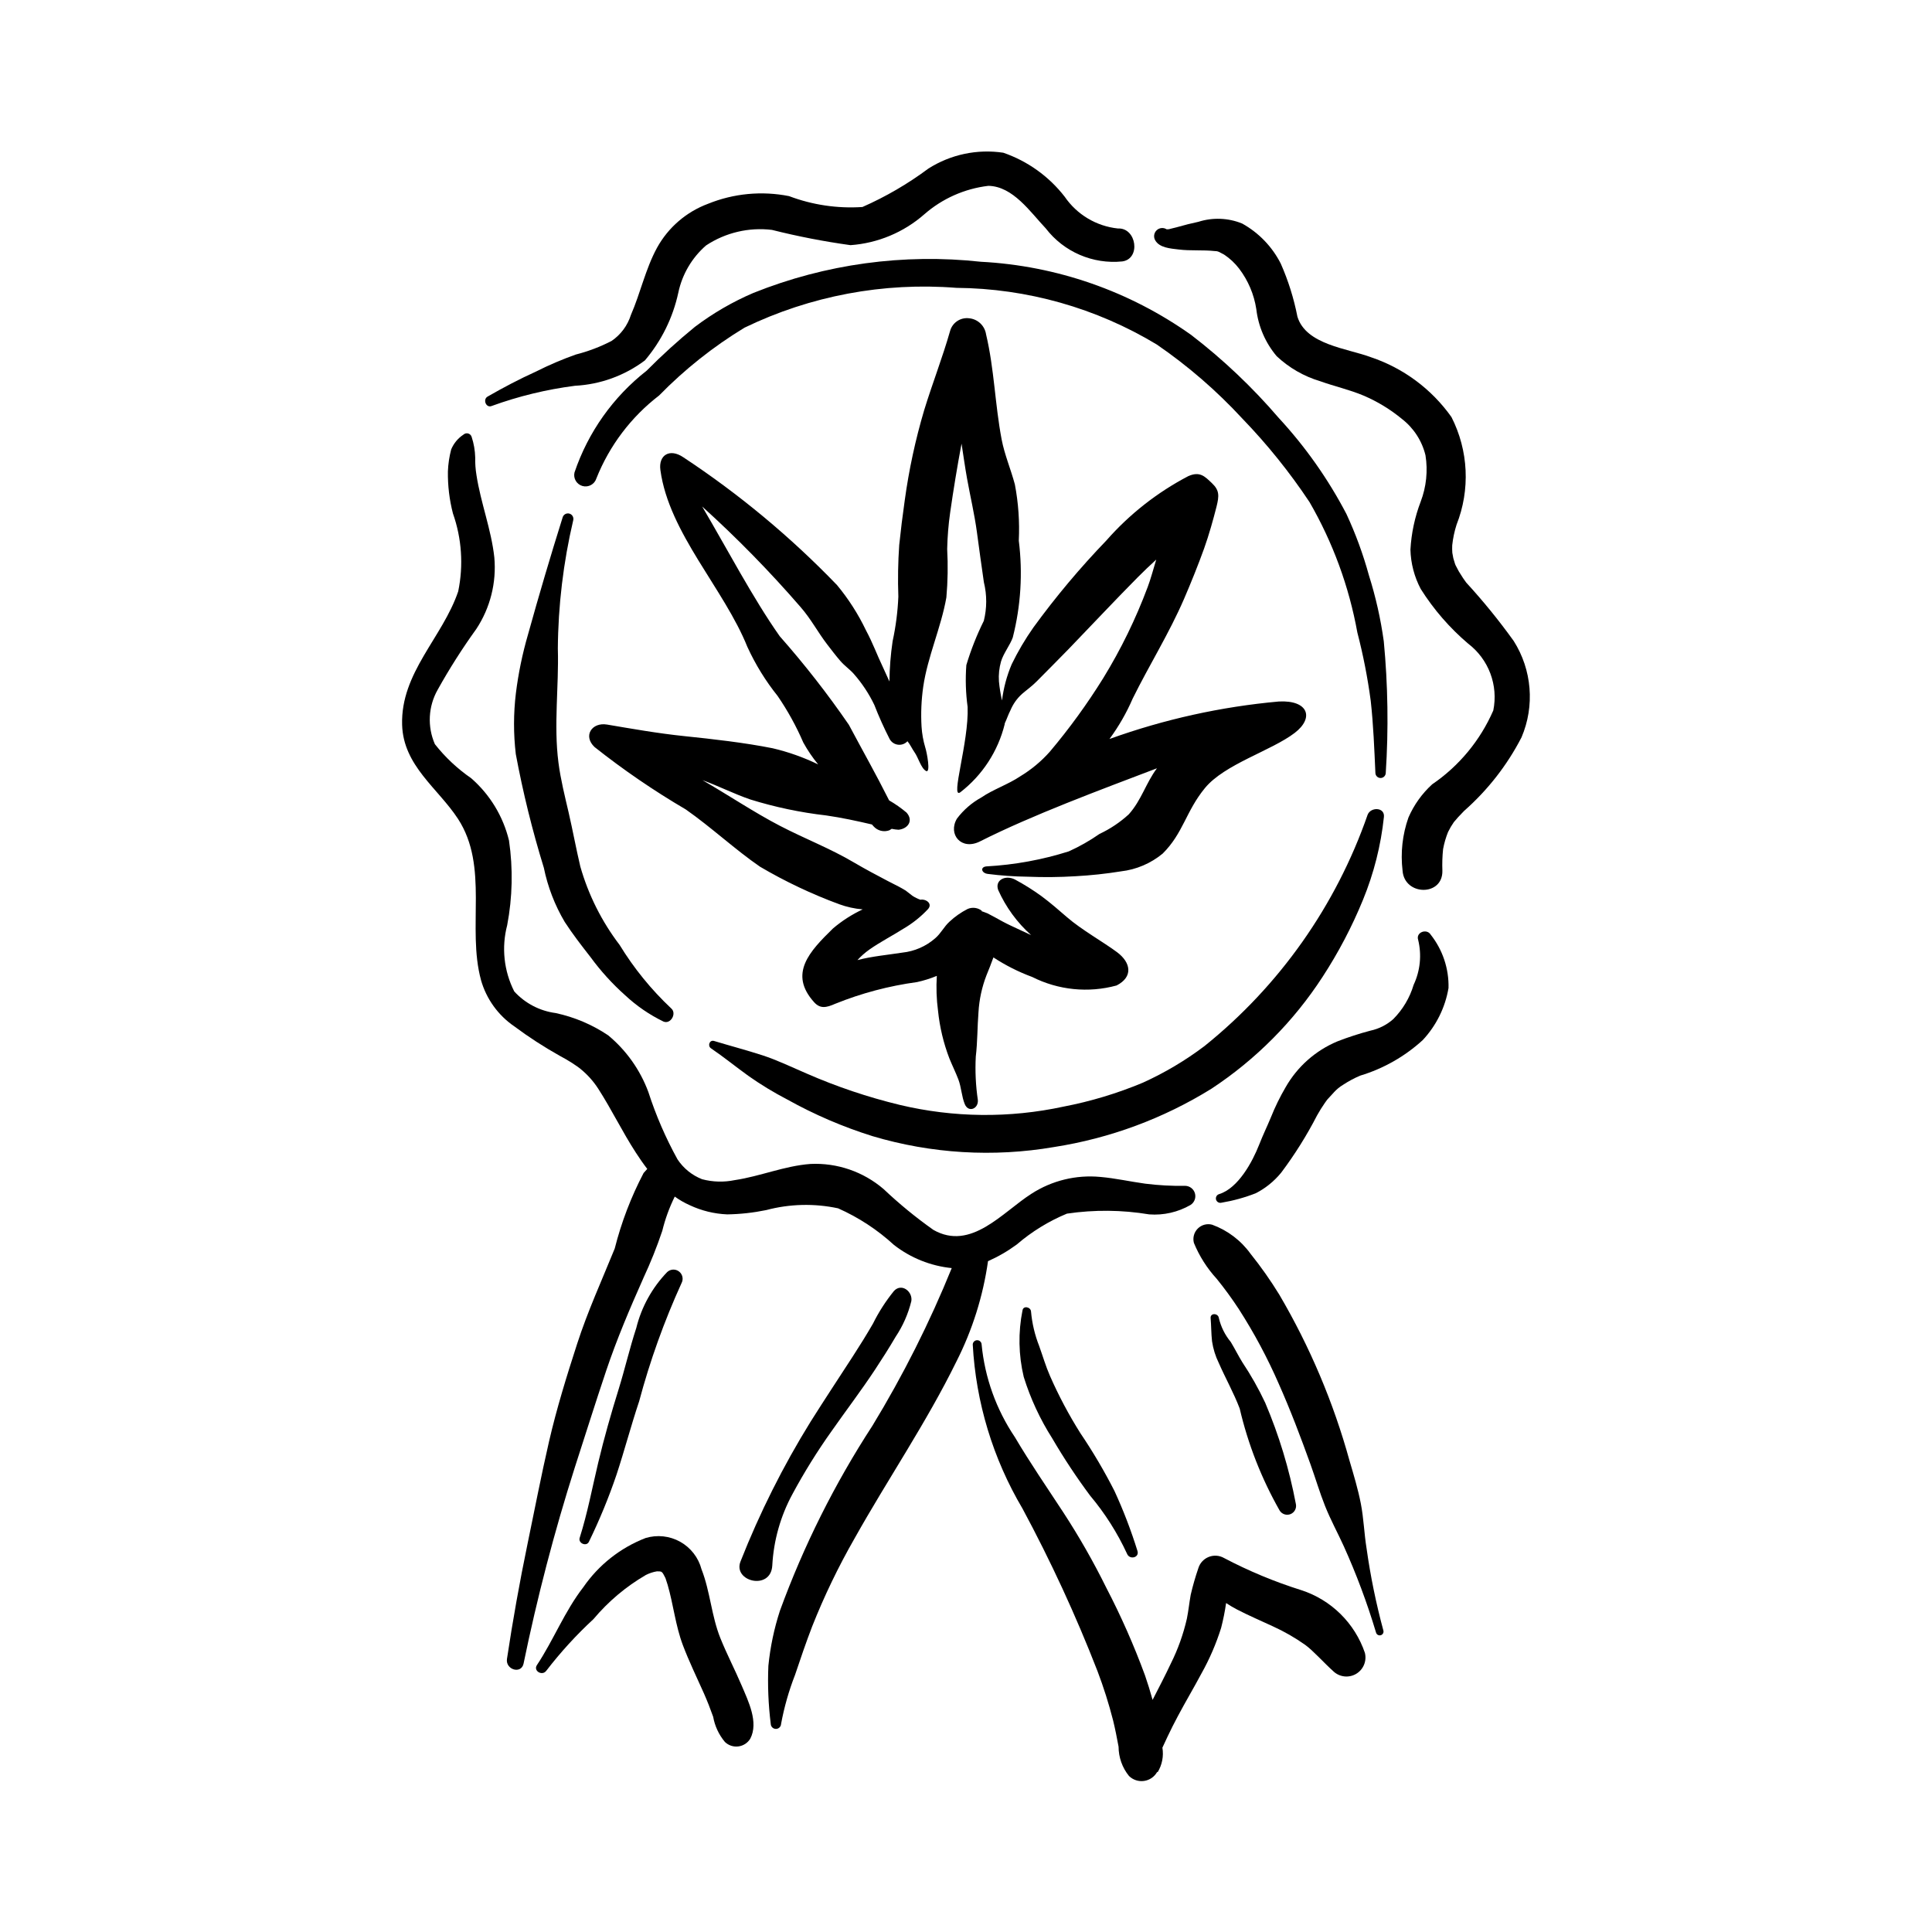 <?xml version="1.0" encoding="UTF-8"?>
<!-- Uploaded to: SVG Repo, www.svgrepo.com, Generator: SVG Repo Mixer Tools -->
<svg fill="#000000" width="800px" height="800px" version="1.1" viewBox="144 144 512 512" xmlns="http://www.w3.org/2000/svg">
 <g>
  <path d="m458.11 458.26c-3.543 0.059-7.086-0.133-10.605-0.574-3.981-0.543-7.918-1.445-11.93-1.789-6.394-0.605-12.809 0.961-18.207 4.445-7.688 4.887-16.043 15.297-26.039 9.574v-0.004c-4.641-3.281-9.043-6.891-13.168-10.797-5.375-4.613-12.312-6.996-19.387-6.656-6.887 0.512-13.258 3.266-20.031 4.281v-0.004c-2.871 0.602-5.84 0.523-8.676-0.227-2.676-1.047-4.957-2.894-6.535-5.293-3.133-5.676-5.711-11.641-7.707-17.812-2.168-5.863-5.848-11.055-10.668-15.043-4.211-2.824-8.926-4.82-13.883-5.887-4.227-0.555-8.117-2.582-10.988-5.727-2.754-5.426-3.422-11.672-1.875-17.559 1.406-7.402 1.57-14.988 0.48-22.445-1.551-6.41-5.055-12.176-10.027-16.508-3.637-2.508-6.879-5.547-9.613-9.02-2.043-4.66-1.766-10.016 0.746-14.441 3.094-5.559 6.512-10.93 10.234-16.09 3.691-5.598 5.371-12.281 4.773-18.961-0.812-7.445-3.598-14.422-4.731-21.805-0.258-1.551-0.371-3.125-0.336-4.695-0.047-1.852-0.363-3.684-0.945-5.441-0.129-0.445-0.484-0.789-0.934-0.91-0.449-0.117-0.926 0.008-1.262 0.328-1.438 0.949-2.562 2.309-3.223 3.898-0.504 1.906-0.797 3.863-0.871 5.832-0.055 3.754 0.391 7.496 1.332 11.133 2.34 6.629 2.824 13.773 1.398 20.66-4.156 12.254-15.273 21.527-14.863 35.367 0.324 10.871 9.512 16.801 14.801 24.906 8.277 12.691 2.324 28.855 6.106 42.738l-0.004 0.004c1.418 4.981 4.527 9.309 8.797 12.238 3.84 2.859 7.863 5.465 12.039 7.805 1.113 0.594 2.215 1.219 3.277 1.902l1.344 0.906 0.652 0.48 0.129 0.09 0.188 0.164c1.805 1.477 3.371 3.227 4.637 5.188 3.547 5.508 6.394 11.441 9.977 16.953 0.938 1.449 1.941 2.906 3.023 4.316l-0.965 1.074v-0.004c-3.332 6.356-5.902 13.078-7.66 20.035-3.406 8.379-7.168 16.621-9.957 25.238-2.766 8.539-5.441 17.164-7.457 25.918-2.074 9.016-3.824 18.094-5.699 27.148-2.094 10.102-3.906 20.25-5.441 30.449-0.43 2.836 3.785 4.144 4.406 1.215l-0.004-0.004c3.606-17.523 8.129-34.848 13.555-51.898 2.781-8.582 5.477-17.195 8.352-25.746 2.82-8.379 6.246-16.41 9.836-24.484h-0.004c1.906-4.082 3.582-8.266 5.016-12.531 0.766-3.141 1.875-6.188 3.309-9.082 1.234 0.895 2.562 1.656 3.953 2.277 3.121 1.469 6.504 2.297 9.949 2.441 3.477-0.055 6.938-0.438 10.34-1.141 6.223-1.652 12.746-1.812 19.043-0.465 5.434 2.41 10.434 5.688 14.812 9.707 4.422 3.445 9.727 5.57 15.305 6.133-5.871 14.461-12.895 28.426-21.008 41.758-10.004 15.367-18.234 31.82-24.523 49.043-1.543 4.742-2.57 9.637-3.062 14.602-0.219 5.141-0.008 10.289 0.629 15.395 0.027 0.738 0.633 1.32 1.371 1.32 0.734 0 1.34-0.582 1.367-1.32 0.82-4.438 2.059-8.785 3.699-12.988 1.434-4.269 2.894-8.566 4.508-12.766v-0.004c3.199-8.078 6.973-15.914 11.293-23.449 8.805-15.711 19.016-30.633 26.961-46.824 4.238-8.348 7.066-17.336 8.379-26.602 2.699-1.195 5.262-2.684 7.637-4.434 3.965-3.41 8.445-6.164 13.273-8.164 7.238-1.07 14.598-1.004 21.816 0.199 3.809 0.285 7.617-0.586 10.93-2.492 1.023-0.645 1.508-1.883 1.191-3.051-0.316-1.168-1.363-1.992-2.574-2.027z"/>
  <path d="m440.25 204.55c-5.707-0.605-10.859-3.684-14.098-8.422-4.172-5.387-9.832-9.438-16.273-11.656-6.902-1.035-13.945 0.457-19.836 4.195-5.43 4.043-11.297 7.465-17.492 10.191-6.609 0.441-13.238-0.543-19.438-2.883-7.211-1.434-14.68-0.727-21.488 2.035-5.766 2.148-10.566 6.297-13.527 11.688-3.062 5.644-4.352 11.91-6.902 17.77-0.887 2.805-2.688 5.231-5.117 6.883-3.012 1.559-6.188 2.766-9.473 3.602-3.613 1.281-7.144 2.789-10.566 4.516-4.434 2.008-8.613 4.211-12.828 6.633-1.309 0.75-0.434 3.055 1.055 2.504v-0.004c7.148-2.598 14.566-4.398 22.109-5.367 6.707-0.348 13.16-2.688 18.527-6.719 4.387-5.168 7.43-11.336 8.859-17.961 1.023-4.863 3.609-9.258 7.359-12.516 5.148-3.398 11.336-4.856 17.457-4.113 6.859 1.723 13.809 3.074 20.816 4.043 7.234-0.52 14.098-3.391 19.551-8.172 4.766-4.172 10.684-6.801 16.977-7.547 6.531 0.109 11.125 6.953 15.215 11.273 4.789 6.238 12.469 9.551 20.293 8.758 4.961-0.695 3.785-8.977-1.18-8.73z"/>
  <path d="m545.13 313.84c-3.879-5.402-8.078-10.566-12.574-15.461l-0.848-1.203-1.121-1.777-0.848-1.613-0.137-0.344-0.457-1.5-0.266-1.445c-0.047-0.664-0.055-1.324-0.027-1.988 0.195-1.852 0.582-3.684 1.152-5.461 3.66-9.262 3.168-19.648-1.352-28.523-5.254-7.414-12.727-12.969-21.344-15.859-6.223-2.344-17.234-3.281-19.488-10.781h0.004c-0.945-4.82-2.418-9.52-4.402-14.012-2.269-4.488-5.836-8.191-10.234-10.633-3.691-1.508-7.793-1.668-11.59-0.461-1.883 0.402-3.723 0.859-5.562 1.391l-2.293 0.578-0.566 0.023 0.293 0.242-0.301-0.246-0.039-0.027c-0.832-0.504-1.902-0.387-2.609 0.285-0.703 0.672-0.875 1.734-0.414 2.59 1.109 2.082 4.176 2.246 6.223 2.5 3.203 0.398 6.43 0.07 9.637 0.426v0.004c0.375-0.016 0.742 0.059 1.078 0.219l1.34 0.699h0.004c1.527 1.012 2.879 2.273 3.992 3.731 2.391 3.141 3.953 6.828 4.551 10.73 0.535 4.594 2.414 8.93 5.398 12.469 3.281 3.082 7.234 5.356 11.551 6.641 3.785 1.359 7.773 2.238 11.488 3.809 3.66 1.562 7.082 3.644 10.152 6.18 3.117 2.414 5.32 5.812 6.246 9.641 0.66 4.133 0.219 8.363-1.27 12.27-1.559 4.078-2.477 8.371-2.719 12.727 0.094 3.641 1.027 7.211 2.734 10.43 3.43 5.438 7.668 10.32 12.566 14.484 2.66 2.027 4.695 4.762 5.875 7.891 1.176 3.129 1.449 6.527 0.785 9.805-3.445 7.926-9.062 14.715-16.203 19.586-2.691 2.453-4.828 5.449-6.281 8.785-1.598 4.516-2.133 9.34-1.562 14.098 0.477 6.695 10.711 6.859 10.551 0-0.074-1.91-0.012-3.82 0.188-5.719 0.285-1.547 0.723-3.062 1.309-4.519l0.727-1.359 0.812-1.266 1.145-1.328 1.598-1.672c6.231-5.488 11.387-12.09 15.191-19.469 3.559-8.344 2.777-17.906-2.082-25.562z"/>
  <path d="m523.14 391.68c-1.039-1.691-3.981-0.617-3.312 1.398 0.973 3.992 0.547 8.195-1.199 11.914-1.023 3.426-2.879 6.547-5.398 9.082-1.723 1.527-3.809 2.582-6.055 3.059-2.981 0.785-5.914 1.738-8.785 2.856-5.785 2.43-10.602 6.707-13.703 12.164-1.488 2.539-2.781 5.188-3.871 7.918-1.145 2.754-2.004 4.426-3.141 7.316-1.742 4.434-5.508 11.52-10.637 13.082-0.598 0.191-0.941 0.824-0.773 1.434 0.168 0.605 0.785 0.973 1.398 0.832 3.125-0.52 6.191-1.363 9.141-2.519 2.594-1.336 4.883-3.191 6.727-5.457 3.594-4.785 6.777-9.863 9.516-15.188 0.625-1.109 1.289-2.191 2.016-3.234l0.504-0.707 0.258-0.324 1.637-1.781-0.004-0.004c0.727-0.805 1.566-1.5 2.496-2.055 1.438-0.949 2.961-1.762 4.547-2.426 6.152-1.859 11.805-5.078 16.547-9.414 3.574-3.832 5.949-8.629 6.824-13.797 0.125-5.125-1.551-10.129-4.731-14.148z"/>
  <path d="m321.87 411.23c-5.285-4.969-9.879-10.621-13.664-16.809-4.742-6.219-8.277-13.27-10.418-20.789-1.121-4.742-1.992-9.539-3.09-14.285-1.016-4.383-2.129-8.781-2.703-13.25-1.289-9.977 0.129-20.109-0.16-30.129h-0.004c0.082-11.484 1.453-22.926 4.082-34.109 0.188-0.766-0.266-1.539-1.023-1.75-0.758-0.207-1.547 0.227-1.777 0.977-3.231 10.297-6.293 20.645-9.18 31.043-1.484 5.094-2.559 10.297-3.215 15.559-0.648 5.363-0.66 10.785-0.027 16.148 1.895 10.18 4.379 20.242 7.434 30.137 1.035 5.059 2.906 9.91 5.535 14.355 2.086 3.211 4.453 6.266 6.809 9.281 2.707 3.703 5.797 7.113 9.223 10.164 3.016 2.812 6.434 5.156 10.145 6.953 1.926 0.793 3.574-2.195 2.035-3.496z"/>
  <path d="m506.43 359.93c-8.375 24.078-23.355 45.316-43.227 61.289-5.07 3.832-10.555 7.086-16.344 9.707-6.769 2.832-13.812 4.957-21.016 6.34-14.32 3.094-29.148 2.938-43.398-0.457-8.469-2.047-16.742-4.832-24.723-8.328-3.871-1.656-7.715-3.535-11.719-4.832-4.242-1.371-8.508-2.492-12.766-3.781-1.203-0.363-1.785 1.293-0.82 1.945 3.379 2.293 6.539 4.879 9.863 7.266l-0.004 0.004c3.312 2.332 6.777 4.438 10.371 6.305 7.176 4 14.746 7.254 22.59 9.707 15.586 4.644 32.031 5.633 48.062 2.887 14.809-2.301 29.008-7.559 41.742-15.457 11.754-7.742 21.781-17.828 29.445-29.633 4.211-6.457 7.801-13.297 10.719-20.43 2.879-7.012 4.746-14.402 5.543-21.941 0.305-2.644-3.508-2.723-4.32-0.59z"/>
  <path d="m510.71 313.91c-0.82-5.922-2.137-11.766-3.941-17.465-1.527-5.57-3.519-11.004-5.957-16.242-4.84-9.258-10.887-17.832-17.98-25.5-6.938-8.086-14.688-15.434-23.137-21.926-16.371-11.633-35.715-18.367-55.77-19.41-20.461-2.238-41.152 0.598-60.258 8.254-5.519 2.359-10.73 5.383-15.516 9-4.465 3.644-8.734 7.523-12.789 11.617-8.863 6.93-15.508 16.297-19.113 26.957-0.379 1.574 0.562 3.168 2.125 3.602 1.562 0.43 3.188-0.457 3.668-2.004 3.461-8.699 9.211-16.297 16.637-21.996 6.758-6.914 14.359-12.953 22.629-17.965 17.445-8.438 36.824-12.078 56.145-10.551 18.727 0.152 37.066 5.336 53.102 15.016 8.27 5.676 15.879 12.262 22.684 19.637 6.59 6.824 12.551 14.23 17.801 22.133 6.188 10.703 10.473 22.395 12.672 34.559 1.547 5.957 2.731 12 3.543 18.102 0.707 6.348 0.949 12.75 1.238 19.129v0.004c0.031 0.734 0.637 1.316 1.371 1.316 0.738 0 1.34-0.582 1.371-1.316 0.758-11.645 0.582-23.332-0.523-34.949z"/>
  <path d="m340.56 590.71c-1.793-4.223-3.93-8.305-5.644-12.559-2.387-5.922-2.691-12.367-5.004-18.27v0.004c-0.812-3.098-2.852-5.731-5.648-7.297-2.797-1.562-6.109-1.922-9.176-0.996-6.684 2.59-12.434 7.129-16.504 13.031-4.981 6.434-7.844 13.934-12.293 20.641-1.039 1.566 1.461 2.996 2.508 1.465h0.004c3.766-4.894 7.938-9.461 12.473-13.648 3.918-4.672 8.613-8.625 13.879-11.691 0.918-0.469 1.902-0.797 2.918-0.965l0.816 0.016 0.398 0.105-0.027-0.023 0.035 0.027h0.008l0.074 0.066 0.203 0.219-0.043-0.086 0.32 0.512 0.492 0.945 0.578 1.773c1.543 5.312 2.078 10.797 4.039 16 1.637 4.336 3.676 8.508 5.559 12.738 0.906 2.047 1.715 4.121 2.465 6.231l0.004 0.004c0.434 2.461 1.508 4.766 3.113 6.684 0.949 0.918 2.262 1.355 3.57 1.184 1.309-0.168 2.469-0.922 3.152-2.051 2.269-4.332-0.516-9.926-2.269-14.059z"/>
  <path d="m319.29 560.51 0.102 0.203v-0.102z"/>
  <path d="m505.72 582.05c-2.684-7.91-8.949-14.086-16.898-16.652-7.055-2.215-13.895-5.062-20.438-8.508-1.25-0.715-2.762-0.816-4.094-0.273-1.336 0.543-2.344 1.668-2.742 3.051-0.785 2.289-1.453 4.617-2 6.977-0.379 2.094-0.586 4.211-1.008 6.301-0.934 4.106-2.356 8.086-4.231 11.855-1.535 3.277-3.215 6.469-4.859 9.688-0.605-2.199-1.277-4.375-2.023-6.531v0.004c-2.926-7.961-6.356-15.723-10.27-23.242-3.398-6.879-7.207-13.547-11.398-19.969-4.324-6.602-8.812-13.133-12.824-19.926l-0.004-0.004c-4.922-7.309-7.945-15.734-8.789-24.512-0.02-0.633-0.539-1.141-1.176-1.141-0.637 0-1.156 0.508-1.176 1.141 0.832 15.344 5.356 30.258 13.184 43.48 7.5 13.938 14.141 28.32 19.875 43.074 1.621 4.269 3 8.629 4.133 13.055 0.566 2.309 1.02 4.644 1.453 6.981v-0.004c0.008 2.824 0.98 5.559 2.754 7.75 1.059 1.047 2.543 1.535 4.012 1.32 1.469-0.211 2.754-1.102 3.469-2.402l0.105 0.105h0.004c1.195-1.945 1.648-4.262 1.273-6.516l1.344-2.887c0.875-1.867 1.812-3.699 2.781-5.519 2.008-3.789 4.211-7.469 6.223-11.258v0.004c2.144-3.828 3.887-7.863 5.203-12.047 0.566-2.18 1.012-4.391 1.328-6.621 0.93 0.617 1.895 1.184 2.883 1.703 3.106 1.613 6.316 2.977 9.484 4.453 3.031 1.375 5.922 3.035 8.641 4.961 2.047 1.484 5.004 4.809 7.426 6.973h-0.004c1.625 1.535 4.066 1.82 6 0.695s2.891-3.387 2.359-5.559z"/>
  <path d="m510.61 576.11c-1.938-7.16-3.426-14.434-4.457-21.781-0.641-3.941-0.754-7.945-1.52-11.867-0.75-3.836-1.879-7.574-2.984-11.32-4.246-15.426-10.504-30.223-18.605-44.02-2.312-3.773-4.859-7.394-7.629-10.848-2.547-3.539-6.102-6.231-10.203-7.723-1.355-0.355-2.797 0.039-3.789 1.031-0.992 0.988-1.383 2.43-1.031 3.789 1.434 3.496 3.473 6.715 6.027 9.5 2.102 2.586 4.066 5.281 5.891 8.07 4.062 6.324 7.609 12.965 10.609 19.855 3.086 6.941 5.789 14.086 8.363 21.23 1.324 3.68 2.43 7.465 3.879 11.098 1.457 3.648 3.312 7.031 4.938 10.598 3.363 7.441 6.223 15.102 8.566 22.926 0.148 0.539 0.703 0.852 1.242 0.703 0.535-0.148 0.852-0.703 0.703-1.242z"/>
  <path d="m380.91 486.12c-2.172 2.676-4.043 5.586-5.574 8.676-1.715 2.957-3.512 5.856-5.371 8.719-3.727 5.75-7.512 11.473-11.164 17.27-7.269 11.746-13.473 24.121-18.539 36.973-2.164 5.359 8.008 7.875 8.402 1.137 0.352-6.644 2.184-13.125 5.359-18.973 3.117-5.789 6.594-11.379 10.41-16.734 3.793-5.418 7.809-10.688 11.453-16.207 1.879-2.848 3.715-5.731 5.441-8.676v-0.004c1.941-2.894 3.359-6.109 4.188-9.496 0.406-2.496-2.555-4.887-4.606-2.684z"/>
  <path d="m320.81 481.11c-3.984 4.133-6.809 9.242-8.188 14.816-1.762 5.379-3.023 10.902-4.699 16.305-1.988 6.394-3.828 12.852-5.383 19.367-1.598 6.688-2.836 13.379-4.918 19.945-0.453 1.426 1.793 2.418 2.453 1.035v-0.004c2.805-5.762 5.25-11.691 7.309-17.762 2.117-6.422 3.828-12.965 5.973-19.375h0.004c2.871-10.762 6.637-21.266 11.254-31.402 0.562-1.047 0.281-2.352-0.66-3.074-0.941-0.727-2.273-0.664-3.144 0.148z"/>
  <path d="m445.44 555.02c-1.684-5.426-3.719-10.734-6.094-15.895-2.695-5.293-5.719-10.418-9.047-15.34-3.051-4.844-5.742-9.91-8.043-15.156-1.129-2.57-1.898-5.238-2.848-7.875h0.004c-1.168-2.941-1.898-6.035-2.18-9.184-0.066-1.211-2.066-1.656-2.254-0.301l-0.004-0.004c-1.168 5.832-1.055 11.848 0.328 17.633 1.789 5.746 4.332 11.227 7.566 16.301 3.062 5.242 6.414 10.309 10.039 15.176 3.93 4.68 7.219 9.859 9.781 15.41 0.672 1.641 3.316 1.027 2.75-0.766z"/>
  <path d="m487.41 542.53c-1.734-9.191-4.453-18.172-8.117-26.781-1.75-3.727-3.781-7.316-6.066-10.742-1.086-1.758-1.992-3.609-3.062-5.371-1.523-1.836-2.602-4-3.152-6.324-0.172-1.359-2.305-1.422-2.184 0 0.172 2.035 0.145 4.086 0.371 6.106h-0.004c0.301 2.031 0.914 4.004 1.82 5.844 1.77 4.031 3.945 7.879 5.508 11.996h0.004c2.215 9.488 5.789 18.605 10.605 27.074 0.617 0.969 1.844 1.355 2.902 0.91 1.059-0.445 1.641-1.594 1.375-2.711z"/>
  <path d="m458.93 270.17c-8.238 4.305-15.613 10.094-21.746 17.082-6.961 7.227-13.418 14.922-19.32 23.031-2.18 3.094-4.102 6.356-5.754 9.754-1.301 3.066-2.164 6.301-2.57 9.605-0.379-1.672-0.652-3.363-0.812-5.066-0.121-1.773 0.066-3.555 0.551-5.269 0.637-2.156 2.418-4.379 3.125-6.391h-0.004c2.129-8.367 2.668-17.059 1.59-25.625 0.242-4.992-0.105-9.996-1.039-14.906-1.098-4.094-2.742-7.914-3.508-11.93-1.777-9.34-1.938-18.633-4.133-27.875v-0.004c-0.352-2.281-2.215-4.031-4.516-4.234-2.281-0.273-4.414 1.168-5.016 3.383-2.016 7.074-4.66 13.801-6.852 20.934-2.328 7.844-4.055 15.852-5.164 23.957-0.598 4.188-1.031 7.746-1.461 11.824-0.316 4.551-0.395 9.117-0.23 13.68-0.168 3.977-0.676 7.934-1.523 11.828-0.52 3.527-0.801 7.086-0.84 10.652l-1.758-3.859c-1.613-3.371-2.578-6.184-4.477-9.738-2.051-4.281-4.621-8.293-7.648-11.945-12.285-12.758-25.945-24.117-40.73-33.871-3.609-2.457-6.625-0.598-6.086 3.371 2.273 16.727 16.867 31.434 23.074 46.93l0.004-0.004c2.125 4.633 4.809 8.984 7.996 12.957 2.66 3.883 4.934 8.012 6.797 12.332 1.133 2.051 2.453 3.996 3.941 5.805-3.848-1.867-7.891-3.305-12.055-4.281-7.414-1.484-16-2.453-23.348-3.211-7.129-0.738-13.969-1.961-20.543-3.07-4.023-0.68-6.445 3.008-3.305 5.961 7.652 6.062 15.723 11.586 24.152 16.523 6.695 4.668 13.207 10.75 19.684 15.18h-0.004c6.68 3.93 13.699 7.258 20.973 9.941 2.012 0.734 4.113 1.199 6.246 1.375-2.84 1.332-5.488 3.031-7.879 5.062-6.188 6.055-11.82 11.969-4.996 19.535 1.625 1.801 3.238 1.461 5.602 0.414h0.004c6.957-2.809 14.238-4.738 21.676-5.746 1.793-0.391 3.543-0.941 5.238-1.645-0.191 3.086-0.086 6.18 0.32 9.246 0.441 4.324 1.453 8.57 3.008 12.629 0.754 1.863 1.672 3.703 2.387 5.586 0.789 2.082 0.859 4.5 1.691 6.523 0.965 2.348 3.652 1.25 3.469-1.074v-0.004c-0.566-3.812-0.75-7.672-0.547-11.523 0.465-3.891 0.402-7.859 0.715-11.773 0.195-3.34 0.906-6.633 2.113-9.754 0.625-1.535 1.285-3.164 1.844-4.746h0.004c3.215 2.109 6.664 3.848 10.277 5.18 6.918 3.492 14.883 4.293 22.359 2.254 4.398-2.242 3.859-6.031 0.125-8.82-3.461-2.59-9.527-6.004-13.305-9.309-1.977-1.73-4.539-3.93-6.688-5.516-2.234-1.625-4.57-3.094-7-4.402-2.551-1.363-5.441 0.102-4.519 2.707h-0.004c2.039 4.574 5.023 8.664 8.758 12.004l-5.527-2.586c-1.434-0.676-2.754-1.402-4.09-2.156l-1.965-1.039-1.02-0.387c-0.387-0.137-0.969-0.285-0.391-0.227-1.082-0.895-2.578-1.105-3.863-0.539-1.746 0.891-3.356 2.019-4.785 3.356-1.512 1.375-2.223 3.062-3.828 4.434h-0.004c-2.426 2.113-5.449 3.43-8.652 3.769-3.656 0.574-8.184 0.992-11.918 1.984 0.961-1.055 2.039-2 3.207-2.82 2.781-1.957 6.231-3.746 8.887-5.441 2.449-1.418 4.676-3.188 6.606-5.25 1.309-1.48-0.59-2.758-2.008-2.484-0.75-0.262-1.469-0.613-2.133-1.051l-1.773-1.379c-1.512-0.941-3.141-1.691-4.731-2.527-3.023-1.59-6.008-3.168-8.945-4.898-6.492-3.828-12.824-6.191-19.695-9.758-6.664-3.457-13.82-8.238-20.488-12.078 4.199 1.52 8.422 3.668 12.645 5.102l-0.004 0.004c6.562 2.039 13.305 3.461 20.133 4.242 4.152 0.598 8.082 1.453 12.141 2.398l0.434 0.496v-0.004c1.043 1.172 2.695 1.59 4.168 1.055l0.637-0.395c0.598 0.129 1.207 0.211 1.82 0.246 2.562-0.289 3.973-2.469 2.109-4.551-1.438-1.211-2.981-2.293-4.613-3.231-3.606-7.176-6.742-12.66-10.672-20.039-5.625-8.184-11.742-16.02-18.316-23.461-7.094-10.051-14.059-23.363-20.562-34.383 9.215 8.328 17.91 17.211 26.043 26.602 2.82 3.223 4.555 6.629 7.047 9.883 1.172 1.531 2.328 3.043 3.496 4.402 1.168 1.359 2.574 2.289 3.656 3.531h-0.004c2.156 2.461 3.969 5.203 5.383 8.152 1.203 3.086 2.559 6.106 4.066 9.055 0.453 0.828 1.277 1.387 2.211 1.5 0.938 0.117 1.871-0.223 2.512-0.918 0.672 0.781 1.27 2.09 1.84 2.879 1.02 1.402 1.758 4.297 3.074 5s0.211-5.012-0.203-6.246c-0.535-1.793-0.863-3.644-0.98-5.512-0.203-3.519-0.055-7.051 0.445-10.539 1.148-7.969 4.734-15.68 6.137-23.695 0.375-4.266 0.445-8.555 0.211-12.832 0.047-1.613 0.117-3.324 0.25-4.828 0.18-1.996 0.258-2.82 0.559-4.953 0.828-5.793 1.883-12.23 3-18.137 0.469 3.012 0.918 6.246 1.453 9.223 0.871 4.828 1.973 9.441 2.625 14.27 0.605 4.477 1.184 8.742 1.844 13.262l0.004 0.004c0.82 3.348 0.812 6.848-0.023 10.195-1.871 3.773-3.422 7.695-4.633 11.73-0.277 3.699-0.164 7.418 0.34 11.094 0.363 9.316-4.68 24.613-1.934 22.613 5.844-4.519 9.988-10.879 11.762-18.051l0.02-0.227c0.559-1.164 0.906-2.301 1.512-3.473 0.688-1.637 1.723-3.106 3.039-4.297 1.219-1.062 2.59-1.996 3.961-3.394 2.781-2.832 5.457-5.461 8.445-8.555 5.914-6.125 12.09-12.73 18.227-18.926 1.523-1.539 3.336-3.266 4.957-4.746-0.707 2.301-1.473 5.195-2.309 7.391l-0.004-0.004c-3.125 8.355-7.047 16.391-11.711 23.992-4.254 6.856-9 13.395-14.203 19.562-2.266 2.547-4.906 4.738-7.824 6.5-3.074 2.086-7.277 3.516-10.312 5.609-2.519 1.391-4.715 3.293-6.449 5.59-2.473 4.152 1.137 8.555 6.121 6.039 13.844-6.992 31.961-13.684 46.879-19.371-2.934 3.898-4.078 8.418-7.465 12.199-2.309 2.117-4.926 3.867-7.758 5.195-2.566 1.789-5.289 3.336-8.137 4.625-7.078 2.238-14.41 3.574-21.824 3.981-1.719 0.156-1.367 1.758 0.328 1.992 3.512 0.453 7.043 0.699 10.582 0.742 4.215 0.172 8.441 0.133 12.652-0.125 4.047-0.219 8.078-0.648 12.082-1.293 4.059-0.465 7.898-2.102 11.051-4.707 5.465-5.418 6.144-11.211 11.191-17.355 5.238-6.375 17.617-9.895 23.805-14.633 5.238-4.012 3.574-8.723-4.191-8.32-15.328 1.379-30.418 4.719-44.898 9.938 2.449-3.328 4.516-6.926 6.156-10.723 4.375-8.852 9.656-17.273 13.617-26.434 1.809-4.188 3.785-9.094 5.309-13.34 1.289-3.598 2.445-7.758 3.281-11.055 0.719-2.891 0.809-4.344-1.223-6.258-1.84-1.742-3.164-3.215-6.231-1.859z"/>
 </g>
</svg>
